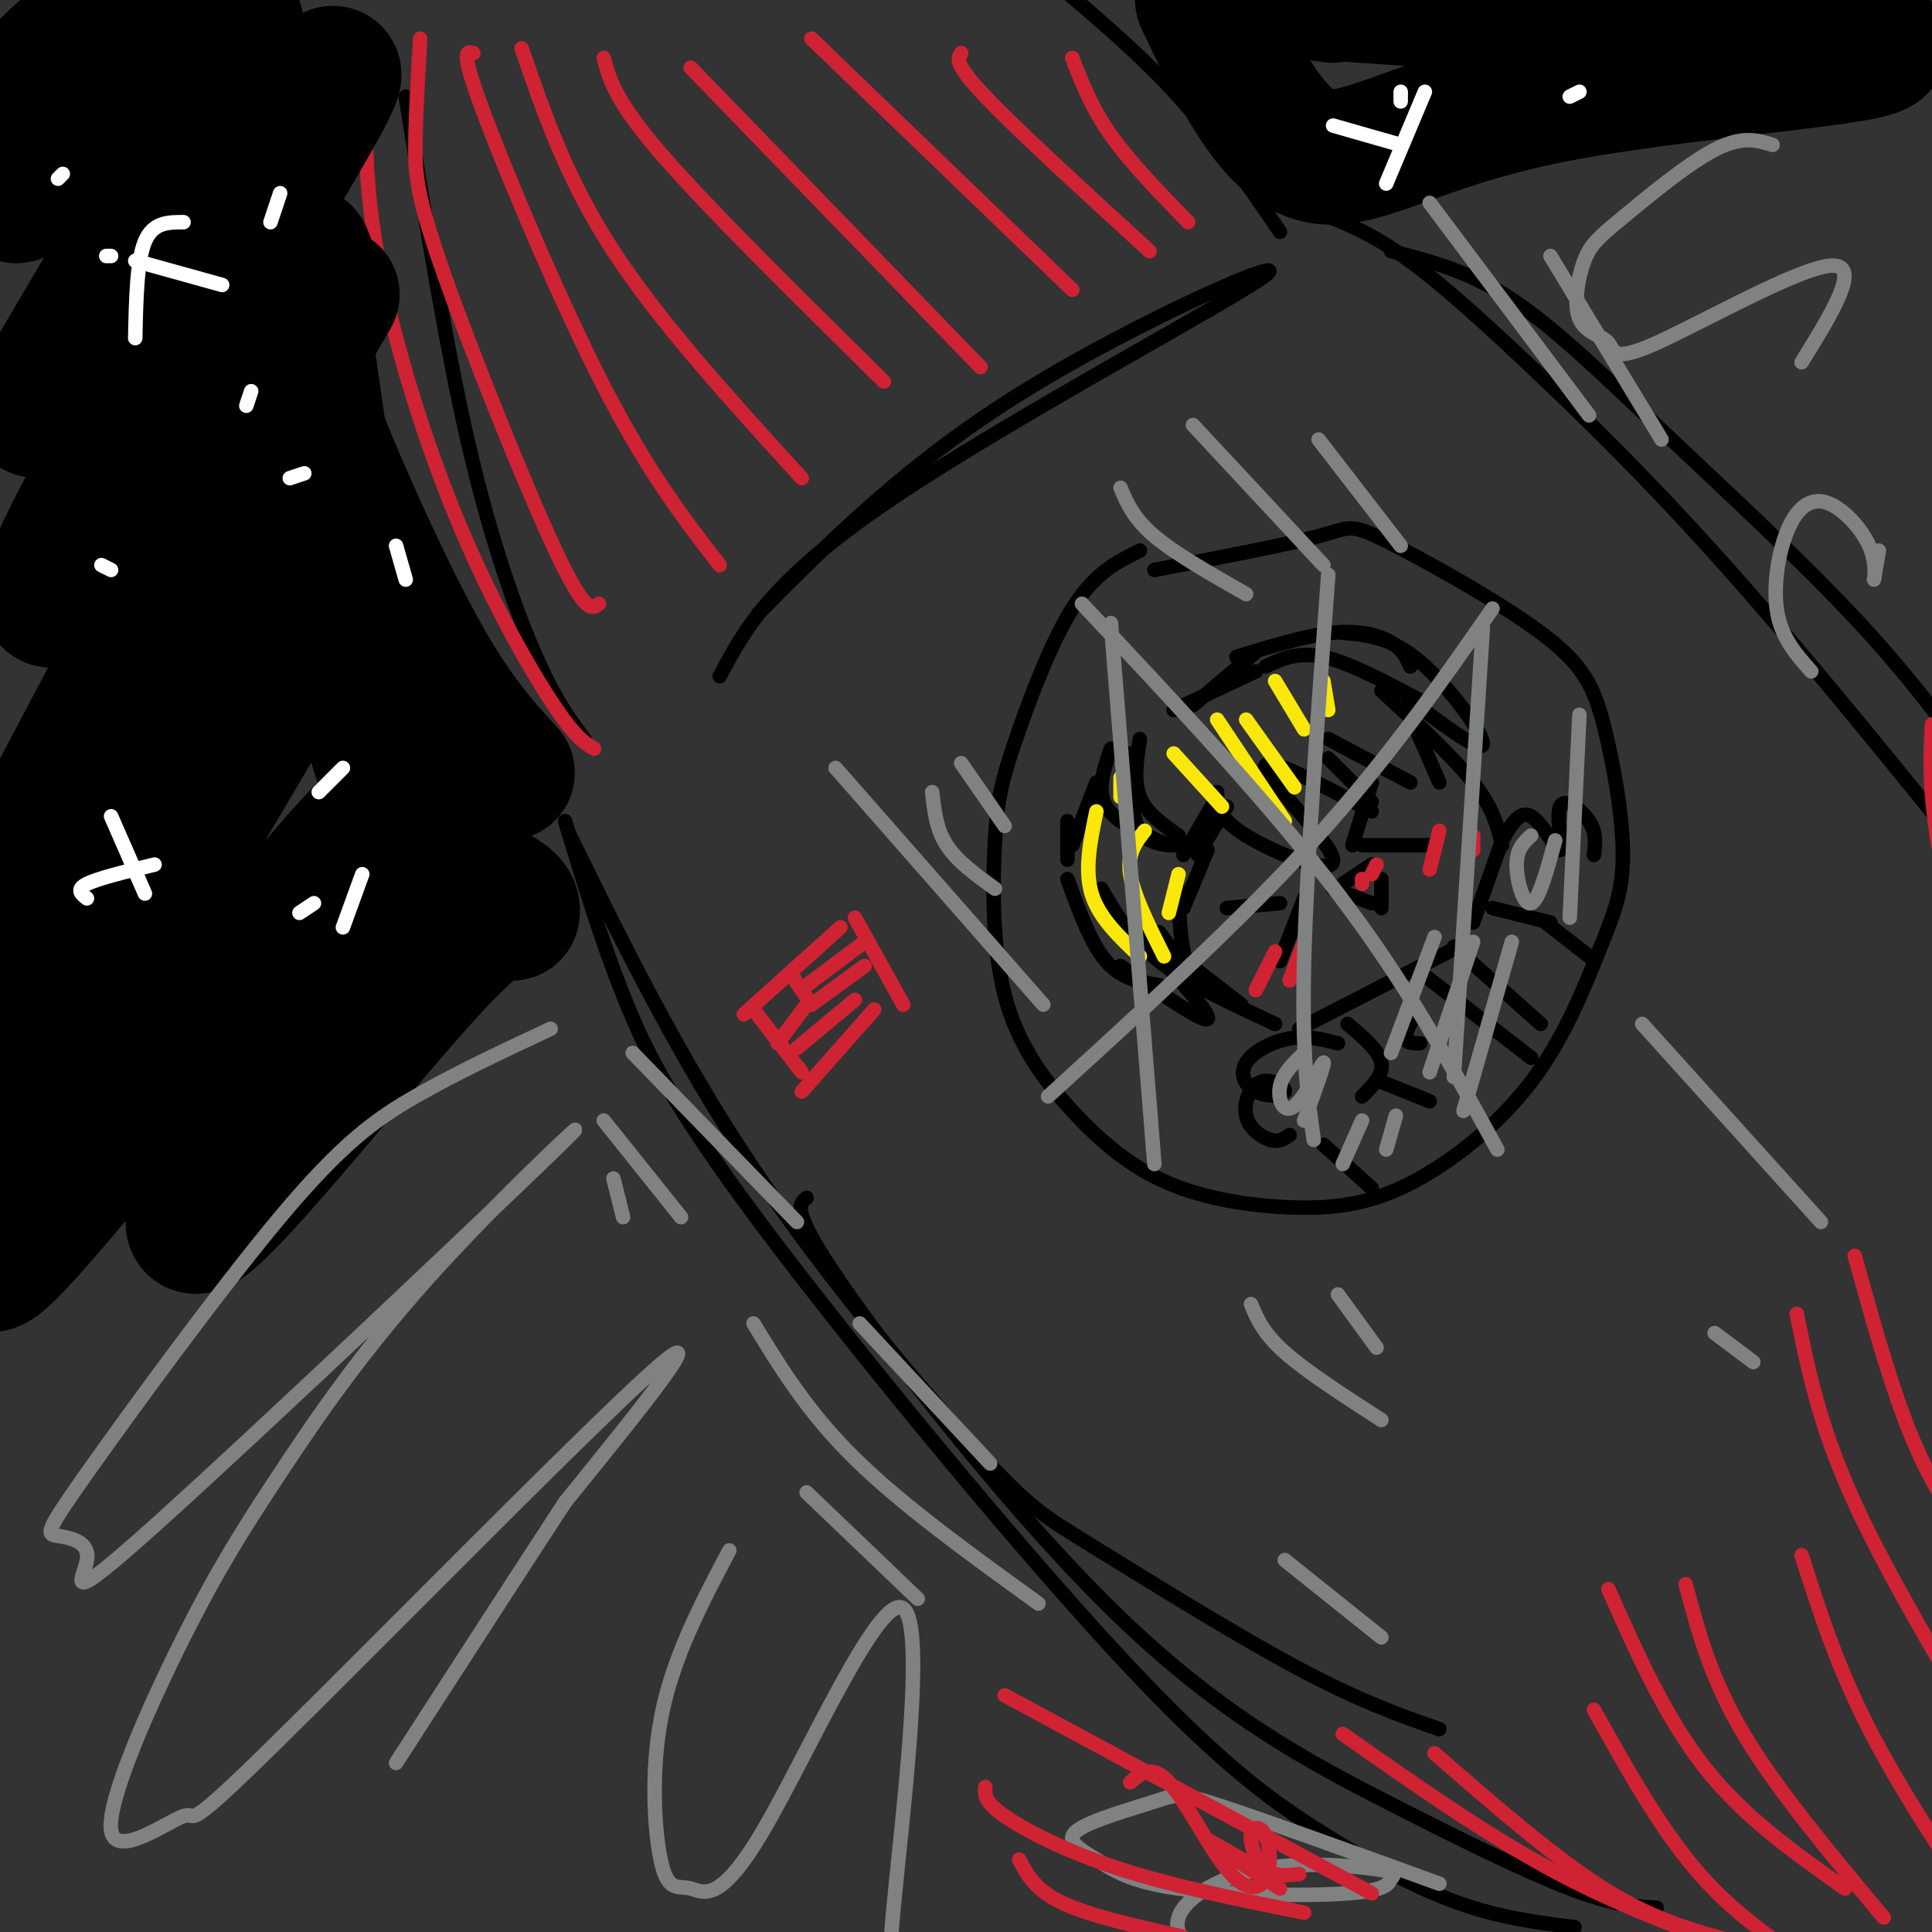 <svg viewBox='0 0 400 400' version='1.1' xmlns='http://www.w3.org/2000/svg' xmlns:xlink='http://www.w3.org/1999/xlink'><rect x="0" y="0" width="400" height="400" fill="#333333" stroke="none"/><g fill='none' stroke='rgb(0,0,0)' stroke-width='3' stroke-linecap='round' stroke-linejoin='round'><path d='M149,140c5.345,-9.994 10.690,-19.988 36,-37c25.310,-17.012 70.583,-41.042 77,-46c6.417,-4.958 -26.024,9.155 -50,24c-23.976,14.845 -39.488,30.423 -55,46'/><path d='M121,153c-2.956,-3.889 -5.911,-7.778 -10,-17c-4.089,-9.222 -9.311,-23.778 -14,-44c-4.689,-20.222 -8.844,-46.111 -13,-72'/><path d='M265,48c-6.583,-9.667 -13.167,-19.333 -21,-28c-7.833,-8.667 -16.917,-16.333 -26,-24'/><path d='M118,173c11.292,23.022 22.584,46.045 38,69c15.416,22.955 34.957,45.844 46,58c11.043,12.156 13.589,13.581 24,20c10.411,6.419 28.689,17.834 42,25c13.311,7.166 21.656,10.083 30,13'/><path d='M270,43c5.905,2.095 11.810,4.190 19,9c7.190,4.810 15.667,12.333 27,23c11.333,10.667 25.524,24.476 42,43c16.476,18.524 35.238,41.762 54,65'/><path d='M236,114c-4.674,2.292 -9.347,4.584 -14,12c-4.653,7.416 -9.285,19.957 -12,28c-2.715,8.043 -3.514,11.589 -4,20c-0.486,8.411 -0.659,21.686 2,32c2.659,10.314 8.148,17.668 14,24c5.852,6.332 12.065,11.642 20,15c7.935,3.358 17.590,4.765 26,5c8.410,0.235 15.574,-0.703 24,-5c8.426,-4.297 18.113,-11.952 25,-21c6.887,-9.048 10.973,-19.487 14,-27c3.027,-7.513 4.996,-12.098 5,-20c0.004,-7.902 -1.958,-19.120 -4,-27c-2.042,-7.880 -4.166,-12.421 -13,-19c-8.834,-6.579 -24.378,-15.194 -32,-19c-7.622,-3.806 -7.320,-2.802 -14,-1c-6.680,1.802 -20.340,4.401 -34,7'/><path d='M228,184c3.000,5.167 6.000,10.333 12,15c6.000,4.667 15.000,8.833 24,13'/><path d='M269,213c0.000,0.000 31.000,-16.000 31,-16'/><path d='M286,143c7.417,6.833 14.833,13.667 19,19c4.167,5.333 5.083,9.167 6,13'/><path d='M311,174c0.000,0.000 -6.000,17.000 -6,17'/><path d='M254,188c0.000,0.000 11.000,-1.000 11,-1'/><path d='M270,186c0.000,0.000 -5.000,13.000 -5,13'/><path d='M284,162c0.000,0.000 -4.000,13.000 -4,13'/><path d='M282,175c0.000,0.000 15.000,0.000 15,0'/><path d='M276,184c0.000,0.000 8.000,3.000 8,3'/><path d='M286,182c0.000,0.000 0.000,6.000 0,6'/><path d='M284,179c0.000,0.000 -6.000,4.000 -6,4'/><path d='M245,177c0.000,0.000 7.000,-12.000 7,-12'/><path d='M248,177c0.000,0.000 6.000,-10.000 6,-10'/><path d='M252,164c-0.048,2.619 -0.095,5.238 6,9c6.095,3.762 18.333,8.667 18,5c-0.333,-3.667 -13.238,-15.905 -14,-19c-0.762,-3.095 10.619,2.952 22,9'/><path d='M284,166c0.000,0.000 -9.000,-9.000 -9,-9'/><path d='M275,153c0.000,0.000 17.000,9.000 17,9'/><path d='M246,175c-4.000,0.083 -8.000,0.167 -10,-3c-2.000,-3.167 -2.000,-9.583 -2,-16'/><path d='M236,153c-0.667,4.333 -1.333,8.667 0,12c1.333,3.333 4.667,5.667 8,8'/><path d='M250,176c0.000,0.000 -5.000,12.000 -5,12'/><path d='M244,184c0.167,6.167 0.333,12.333 2,16c1.667,3.667 4.833,4.833 8,6'/><path d='M257,208c0.000,0.000 -22.000,-17.000 -22,-17'/><path d='M240,204c-3.917,-0.667 -7.833,-1.333 -11,-5c-3.167,-3.667 -5.583,-10.333 -8,-17'/><path d='M221,178c0.000,0.000 0.000,-8.000 0,-8'/><path d='M262,138c3.333,-1.583 6.667,-3.167 12,-2c5.333,1.167 12.667,5.083 20,9'/><path d='M277,216c-3.204,-0.814 -6.408,-1.629 -10,-1c-3.592,0.629 -7.573,2.701 -9,5c-1.427,2.299 -0.300,4.824 2,6c2.300,1.176 5.774,1.003 6,0c0.226,-1.003 -2.795,-2.836 -5,-2c-2.205,0.836 -3.594,4.340 -3,7c0.594,2.660 3.170,4.474 5,5c1.830,0.526 2.915,-0.237 4,-1'/><path d='M279,212c3.250,2.750 6.500,5.500 7,8c0.500,2.500 -1.750,4.750 -4,7'/><path d='M311,174c1.810,-3.191 3.620,-6.383 6,-5c2.380,1.383 5.329,7.340 6,7c0.671,-0.340 -0.935,-6.976 0,-9c0.935,-2.024 4.410,0.565 6,3c1.590,2.435 1.295,4.718 1,7'/><path d='M309,188c0.000,0.000 12.000,3.000 12,3'/><path d='M295,202c0.000,0.000 22.000,17.000 22,17'/><path d='M301,196c0.000,0.000 18.000,16.000 18,16'/><path d='M293,210c-1.083,2.000 -2.167,4.000 -2,5c0.167,1.000 1.583,1.000 3,1'/><path d='M274,237c0.000,0.000 10.000,9.000 10,9'/><path d='M286,224c0.000,0.000 10.000,4.000 10,4'/><path d='M320,191c0.000,0.000 9.000,7.000 9,7'/><path d='M260,139c0.000,0.000 -17.000,8.000 -17,8'/><path d='M298,162c0.000,0.000 -7.000,-16.000 -7,-16'/><path d='M292,145c7.422,5.556 14.844,11.111 15,9c0.156,-2.111 -6.956,-11.889 -13,-17c-6.044,-5.111 -11.022,-5.556 -16,-6'/><path d='M292,138c-0.800,-1.778 -1.600,-3.556 -4,-5c-2.400,-1.444 -6.400,-2.556 -12,-2c-5.600,0.556 -12.800,2.778 -20,5'/><path d='M260,135c0.000,0.000 -13.000,11.000 -13,11'/><path d='M230,155c-1.500,4.333 -3.000,8.667 -1,12c2.000,3.333 7.500,5.667 13,8'/><path d='M227,162c0.000,0.000 -5.000,13.000 -5,13'/><path d='M232,200c8.500,5.833 17.000,11.667 18,11c1.000,-0.667 -5.500,-7.833 -12,-15'/><path d='M240,193c0.000,0.000 8.000,11.000 8,11'/></g>
<g fill='none' stroke='rgb(250,232,11)' stroke-width='3' stroke-linecap='round' stroke-linejoin='round'><path d='M227,168c-1.250,6.000 -2.500,12.000 -1,17c1.500,5.000 5.750,9.000 10,13'/><path d='M237,172c-1.833,2.333 -3.667,4.667 -3,9c0.667,4.333 3.833,10.667 7,17'/><path d='M244,181c0.000,0.000 -2.000,8.000 -2,8'/><path d='M243,156c0.000,0.000 10.000,11.000 10,11'/><path d='M252,149c0.000,0.000 14.000,21.000 14,21'/><path d='M258,149c0.000,0.000 10.000,14.000 10,14'/><path d='M264,141c0.000,0.000 6.000,10.000 6,10'/><path d='M274,141c0.000,0.000 1.000,6.000 1,6'/><path d='M232,161c0.000,0.000 0.000,4.000 0,4'/></g>
<g fill='none' stroke='rgb(128,130,130)' stroke-width='3' stroke-linecap='round' stroke-linejoin='round'><path d='M270,218c-2.250,2.167 -4.500,4.333 -5,7c-0.500,2.667 0.750,5.833 3,4c2.250,-1.833 5.500,-8.667 6,-9c0.500,-0.333 -1.750,5.833 -4,12'/><path d='M282,232c0.000,0.000 -4.000,9.000 -4,9'/><path d='M289,231c0.000,0.000 -2.000,7.000 -2,7'/><path d='M297,194c0.000,0.000 -9.000,24.000 -9,24'/><path d='M305,195c0.000,0.000 -9.000,27.000 -9,27'/><path d='M313,195c0.000,0.000 -10.000,35.000 -10,35'/><path d='M317,173c-1.489,1.356 -2.978,2.711 -3,6c-0.022,3.289 1.422,8.511 3,8c1.578,-0.511 3.289,-6.756 5,-13'/></g>
<g fill='none' stroke='rgb(207,34,51)' stroke-width='3' stroke-linecap='round' stroke-linejoin='round'><path d='M264,197c0.000,0.000 -4.000,8.000 -4,8'/><path d='M270,195c0.000,0.000 -3.000,8.000 -3,8'/><path d='M298,172c0.000,0.000 -2.000,8.000 -2,8'/><path d='M305,173c0.000,0.000 0.000,3.000 0,3'/><path d='M285,179c0.000,0.000 -1.000,2.000 -1,2'/><path d='M282,182c0.000,0.000 0.000,1.000 0,1'/></g>
<g fill='none' stroke='rgb(128,130,130)' stroke-width='3' stroke-linecap='round' stroke-linejoin='round'><path d='M224,125c19.333,20.583 38.667,41.167 53,60c14.333,18.833 23.667,35.917 33,53'/><path d='M217,227c19.833,-18.083 39.667,-36.167 55,-53c15.333,-16.833 26.167,-32.417 37,-48'/><path d='M230,129c0.000,0.000 9.000,112.000 9,112'/><path d='M275,119c-2.250,30.250 -4.500,60.500 -5,80c-0.500,19.500 0.750,28.250 2,37'/><path d='M307,130c0.000,0.000 -6.000,93.000 -6,93'/><path d='M327,148c0.000,0.000 -2.000,42.000 -2,42'/></g>
<g fill='none' stroke='rgb(207,34,51)' stroke-width='3' stroke-linecap='round' stroke-linejoin='round'><path d='M76,12c-0.423,11.899 -0.845,23.798 2,40c2.845,16.202 8.958,36.708 16,54c7.042,17.292 15.012,31.369 20,39c4.988,7.631 6.994,8.815 9,10'/><path d='M87,8c-0.470,7.875 -0.940,15.750 -1,22c-0.060,6.250 0.292,10.875 6,27c5.708,16.125 16.774,43.750 23,57c6.226,13.250 7.613,12.125 9,11'/><path d='M98,11c-1.400,-0.444 -2.800,-0.889 2,12c4.800,12.889 15.800,39.111 25,57c9.200,17.889 16.600,27.444 24,37'/><path d='M108,10c4.667,13.583 9.333,27.167 19,42c9.667,14.833 24.333,30.917 39,47'/><path d='M125,12c1.167,4.417 2.333,8.833 12,20c9.667,11.167 27.833,29.083 46,47'/><path d='M143,14c0.000,0.000 60.000,62.000 60,62'/><path d='M168,8c0.000,0.000 54.000,52.000 54,52'/><path d='M199,11c-0.750,1.083 -1.500,2.167 5,9c6.500,6.833 20.250,19.417 34,32'/><path d='M222,12c2.000,5.167 4.000,10.333 8,16c4.000,5.667 10.000,11.833 16,18'/><path d='M154,210c0.000,0.000 20.000,-18.000 20,-18'/><path d='M156,209c0.000,0.000 10.000,13.000 10,13'/><path d='M166,226c0.000,0.000 15.000,-17.000 15,-17'/><path d='M177,190c0.000,0.000 10.000,18.000 10,18'/><path d='M161,216c0.000,0.000 6.000,-8.000 6,-8'/><path d='M164,202c0.000,0.000 4.000,6.000 4,6'/><path d='M167,204c0.000,0.000 12.000,-9.000 12,-9'/><path d='M168,208c0.000,0.000 11.000,-8.000 11,-8'/><path d='M165,217c0.000,0.000 12.000,-10.000 12,-10'/></g>
<g fill='none' stroke='rgb(0,0,0)' stroke-width='3' stroke-linecap='round' stroke-linejoin='round'><path d='M117,170c3.675,12.141 7.350,24.281 12,36c4.650,11.719 10.276,23.016 29,48c18.724,24.984 50.544,63.656 72,87c21.456,23.344 32.546,31.362 43,38c10.454,6.638 20.273,11.897 29,15c8.727,3.103 16.364,4.052 24,5'/><path d='M167,248c-1.681,1.344 -3.362,2.689 8,19c11.362,16.311 35.767,47.589 57,68c21.233,20.411 39.293,29.957 55,38c15.707,8.043 29.059,14.584 38,18c8.941,3.416 13.470,3.708 18,4'/><path d='M288,52c7.976,2.018 15.952,4.036 25,10c9.048,5.964 19.167,15.875 32,28c12.833,12.125 28.381,26.464 40,39c11.619,12.536 19.310,23.268 27,34'/></g>
<g fill='none' stroke='rgb(128,130,130)' stroke-width='3' stroke-linecap='round' stroke-linejoin='round'><path d='M298,390c-17.934,-6.504 -35.868,-13.008 -45,-16c-9.132,-2.992 -9.463,-2.474 -14,-1c-4.537,1.474 -13.281,3.902 -16,6c-2.719,2.098 0.586,3.867 4,6c3.414,2.133 6.938,4.631 17,6c10.062,1.369 26.664,1.610 35,1c8.336,-0.610 8.406,-2.073 9,-3c0.594,-0.927 1.712,-1.320 -3,-2c-4.712,-0.680 -15.253,-1.646 -24,0c-8.747,1.646 -15.701,5.905 -17,10c-1.299,4.095 3.057,8.027 10,9c6.943,0.973 16.471,-1.014 26,-3'/><path d='M375,139c-3.014,-3.384 -6.027,-6.768 -7,-12c-0.973,-5.232 0.096,-12.311 2,-17c1.904,-4.689 4.644,-6.989 8,-6c3.356,0.989 7.326,5.266 9,9c1.674,3.734 1.050,6.924 1,7c-0.050,0.076 0.475,-2.962 1,-6'/></g>
<g fill='none' stroke='rgb(0,0,0)' stroke-width='28' stroke-linecap='round' stroke-linejoin='round'><path d='M16,12c-4.881,3.207 -9.761,6.414 -8,4c1.761,-2.414 10.165,-10.450 11,-8c0.835,2.450 -5.898,15.386 -11,24c-5.102,8.614 -8.574,12.907 3,2c11.574,-10.907 38.193,-37.013 38,-28c-0.193,9.013 -27.198,53.147 -37,70c-9.802,16.853 -2.401,6.427 5,-4'/><path d='M17,72c9.667,-10.627 31.336,-35.196 43,-48c11.664,-12.804 13.324,-13.844 -2,12c-15.324,25.844 -47.630,78.570 -48,87c-0.370,8.430 31.196,-27.437 47,-47c15.804,-19.563 15.844,-22.821 -1,7c-16.844,29.821 -50.573,92.721 -61,115c-10.427,22.279 2.450,3.937 15,-13c12.550,-16.937 24.775,-32.468 37,-48'/><path d='M47,137c9.144,-10.463 13.504,-12.621 18,-16c4.496,-3.379 9.129,-7.979 -4,15c-13.129,22.979 -44.019,73.537 -57,98c-12.981,24.463 -8.053,22.829 -7,25c1.053,2.171 -1.769,8.146 13,-9c14.769,-17.146 47.130,-57.412 60,-72c12.870,-14.588 6.250,-3.497 8,-5c1.750,-1.503 11.871,-15.599 2,3c-9.871,18.599 -39.735,69.892 -40,77c-0.265,7.108 29.067,-29.969 45,-48c15.933,-18.031 18.466,-17.015 21,-16'/><path d='M106,189c0.893,-3.679 -7.375,-4.875 -14,-10c-6.625,-5.125 -11.607,-14.179 -16,-32c-4.393,-17.821 -8.196,-44.411 -12,-71'/><path d='M64,56c-0.509,-2.447 -1.018,-4.893 -2,-3c-0.982,1.893 -2.439,8.126 -2,15c0.439,6.874 2.772,14.389 8,27c5.228,12.611 13.351,30.317 20,42c6.649,11.683 11.825,17.341 17,23'/><path d='M249,0c6.982,14.613 13.964,29.226 23,32c9.036,2.774 20.125,-6.292 48,-12c27.875,-5.708 72.536,-8.060 69,-11c-3.536,-2.940 -55.268,-6.470 -107,-10'/><path d='M282,-1c-18.833,-1.667 -12.417,-0.833 -6,0'/></g>
<g fill='none' stroke='rgb(255,255,255)' stroke-width='3' stroke-linecap='round' stroke-linejoin='round'><path d='M38,46c-3.167,0.000 -6.333,0.000 -8,4c-1.667,4.000 -1.833,12.000 -2,20'/><path d='M28,54c0.000,0.000 18.000,5.000 18,5'/><path d='M58,40c0.000,0.000 -2.000,6.000 -2,6'/><path d='M52,81c0.000,0.000 -1.000,3.000 -1,3'/><path d='M23,118c0.000,0.000 -2.000,-1.000 -2,-1'/><path d='M12,37c0.000,0.000 1.000,-1.000 1,-1'/><path d='M22,53c0.000,0.000 1.000,0.000 1,0'/><path d='M60,99c0.000,0.000 3.000,-1.000 3,-1'/><path d='M82,113c0.000,0.000 2.000,7.000 2,7'/><path d='M71,159c0.000,0.000 -5.000,5.000 -5,5'/><path d='M23,169c0.000,0.000 7.000,16.000 7,16'/><path d='M18,186c-1.167,-0.917 -2.333,-1.833 0,-3c2.333,-1.167 8.167,-2.583 14,-4'/><path d='M75,181c0.000,0.000 -4.000,11.000 -4,11'/><path d='M62,189c0.000,0.000 3.000,-2.000 3,-2'/><path d='M295,19c0.000,0.000 -8.000,19.000 -8,19'/><path d='M276,26c0.000,0.000 14.000,4.000 14,4'/><path d='M290,19c0.000,0.000 0.000,2.000 0,2'/><path d='M325,20c0.000,0.000 2.000,-1.000 2,-1'/></g>
<g fill='none' stroke='rgb(207,34,51)' stroke-width='3' stroke-linecap='round' stroke-linejoin='round'><path d='M208,351c0.000,0.000 76.000,41.000 76,41'/><path d='M204,370c-0.133,1.511 -0.267,3.022 4,6c4.267,2.978 12.933,7.422 24,11c11.067,3.578 24.533,6.289 38,9'/><path d='M211,385c1.667,3.167 3.333,6.333 9,9c5.667,2.667 15.333,4.833 25,7'/><path d='M265,391c-7.417,-4.833 -14.833,-9.667 -15,-10c-0.167,-0.333 6.917,3.833 14,8'/><path d='M234,369c2.258,-1.909 4.515,-3.817 8,0c3.485,3.817 8.197,13.360 12,18c3.803,4.640 6.696,4.379 8,2c1.304,-2.379 1.020,-6.875 0,-9c-1.020,-2.125 -2.775,-1.880 -3,0c-0.225,1.880 1.078,5.394 3,7c1.922,1.606 4.461,1.303 7,1'/><path d='M400,150c-0.333,6.083 -0.667,12.167 1,23c1.667,10.833 5.333,26.417 9,42'/><path d='M297,363c12.333,10.750 24.667,21.500 35,28c10.333,6.500 18.667,8.750 27,11'/><path d='M330,354c6.750,12.083 13.500,24.167 21,33c7.500,8.833 15.750,14.417 24,20'/><path d='M349,328c2.583,9.750 5.167,19.500 12,31c6.833,11.500 17.917,24.750 29,38'/><path d='M373,322c3.667,11.500 7.333,23.000 14,36c6.667,13.000 16.333,27.500 26,42'/><path d='M278,359c14.583,10.250 29.167,20.500 43,28c13.833,7.500 26.917,12.250 40,17'/><path d='M333,329c5.917,13.333 11.833,26.667 20,37c8.167,10.333 18.583,17.667 29,25'/><path d='M372,272c2.250,11.167 4.500,22.333 11,37c6.500,14.667 17.250,32.833 28,51'/><path d='M384,260c3.833,13.833 7.667,27.667 12,38c4.333,10.333 9.167,17.167 14,24'/></g>
<g fill='none' stroke='rgb(128,130,130)' stroke-width='3' stroke-linecap='round' stroke-linejoin='round'><path d='M156,274c5.583,9.167 11.167,18.333 21,28c9.833,9.667 23.917,19.833 38,30'/><path d='M167,309c0.000,0.000 23.000,22.000 23,22'/><path d='M178,274c0.000,0.000 27.000,29.000 27,29'/><path d='M131,218c0.000,0.000 34.000,35.000 34,35'/><path d='M125,232c0.000,0.000 16.000,20.000 16,20'/><path d='M127,244c0.000,0.000 2.000,8.000 2,8'/><path d='M296,42c0.000,0.000 33.000,44.000 33,44'/><path d='M321,53c0.000,0.000 23.000,38.000 23,38'/><path d='M173,159c0.000,0.000 43.000,49.000 43,49'/><path d='M193,164c0.417,3.833 0.833,7.667 3,11c2.167,3.333 6.083,6.167 10,9'/><path d='M199,158c0.000,0.000 9.000,13.000 9,13'/><path d='M232,101c1.333,3.167 2.667,6.333 7,10c4.333,3.667 11.667,7.833 19,12'/><path d='M247,88c0.000,0.000 27.000,29.000 27,29'/><path d='M273,91c0.000,0.000 17.000,22.000 17,22'/><path d='M259,270c1.250,3.000 2.500,6.000 7,10c4.500,4.000 12.250,9.000 20,14'/><path d='M277,268c0.000,0.000 8.000,11.000 8,11'/><path d='M340,212c0.000,0.000 37.000,41.000 37,41'/><path d='M355,276c0.000,0.000 8.000,6.000 8,6'/><path d='M266,323c0.000,0.000 20.000,16.000 20,16'/><path d='M114,213c-9.810,4.591 -19.621,9.183 -28,14c-8.379,4.817 -15.327,9.860 -28,25c-12.673,15.140 -31.071,40.376 -40,53c-8.929,12.624 -8.389,12.636 -6,13c2.389,0.364 6.629,1.081 6,5c-0.629,3.919 -6.125,11.040 15,-8c21.125,-19.040 68.871,-64.240 82,-77c13.129,-12.760 -8.359,6.921 -24,24c-15.641,17.079 -25.435,31.555 -33,43c-7.565,11.445 -12.903,19.859 -20,34c-7.097,14.141 -15.954,34.010 -15,40c0.954,5.990 11.720,-1.900 15,-3c3.280,-1.100 -0.925,4.588 19,-15c19.925,-19.588 63.978,-64.454 78,-77c14.022,-12.546 -1.989,7.227 -18,27'/><path d='M117,311c-8.833,13.500 -21.917,33.750 -35,54'/><path d='M367,30c-3.142,-0.979 -6.284,-1.959 -12,1c-5.716,2.959 -14.008,9.856 -19,14c-4.992,4.144 -6.686,5.534 -8,9c-1.314,3.466 -2.250,9.009 -1,12c1.250,2.991 4.686,3.431 6,5c1.314,1.569 0.508,4.269 10,0c9.492,-4.269 29.284,-15.505 36,-16c6.716,-0.495 0.358,9.753 -6,20'/><path d='M151,321c-5.792,10.974 -11.585,21.948 -14,34c-2.415,12.052 -1.453,25.183 0,31c1.453,5.817 3.395,4.322 6,5c2.605,0.678 5.872,3.530 15,-12c9.128,-15.530 24.117,-49.441 29,-46c4.883,3.441 -0.339,44.234 -2,62c-1.661,17.766 0.240,12.505 4,10c3.760,-2.505 9.380,-2.252 15,-2'/></g>
</svg>